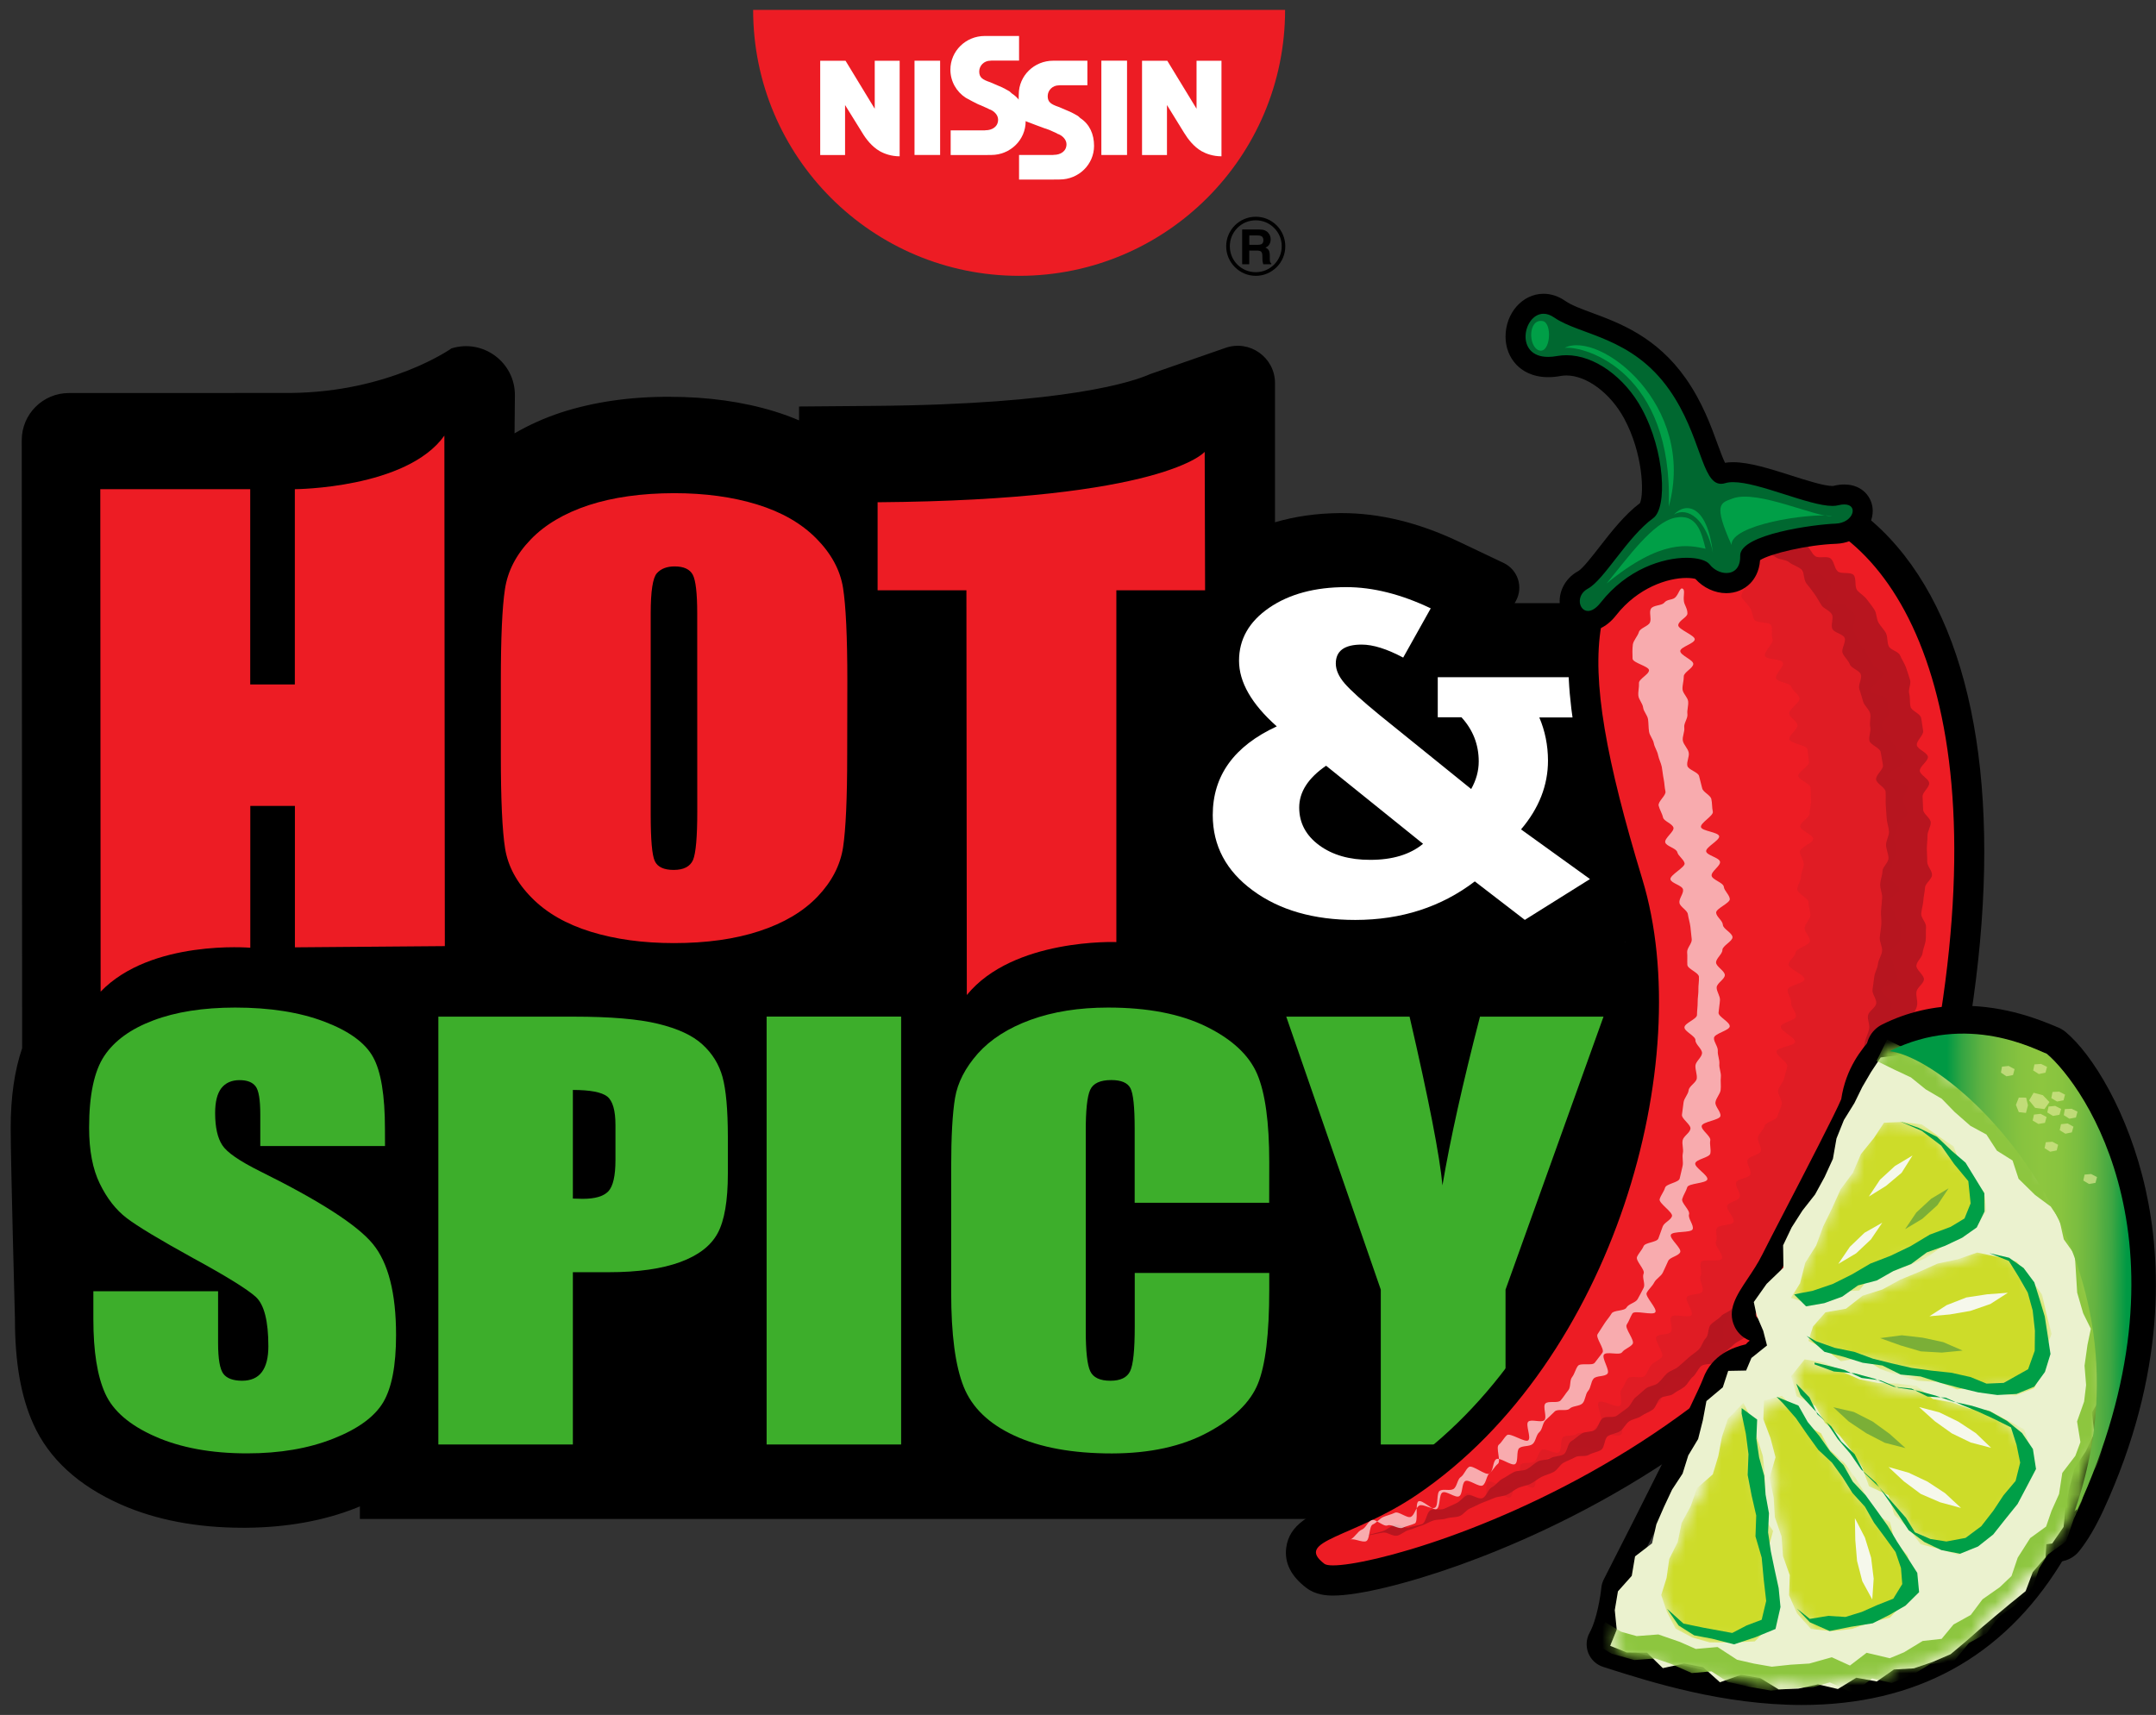 <svg width="181" height="144" viewBox="0 0 181 144" fill="none" xmlns="http://www.w3.org/2000/svg">
<rect x="0" y="0" width="181" height="144" fill="#333333" stroke="none"/>
<path d="M140.089 71.154L135.32 67.72C135.433 67.313 135.529 66.906 135.603 66.487H137.204C139.071 66.487 140.581 64.976 140.581 63.109V54.527C140.581 52.383 138.844 50.647 136.7 50.647H127.156L127.258 50.466C127.903 49.312 127.439 47.847 126.24 47.275L122.433 45.465C119.106 43.886 115.819 43.083 112.657 43.083C112.595 43.083 112.533 43.083 112.47 43.083C110.524 43.1 108.708 43.361 107.039 43.853V32.17C107.039 30.015 104.912 28.498 102.876 29.211L96.556 31.412C95.233 32.006 89.672 33.958 73.271 34.082L67.082 34.133V35.299C66.426 35.016 65.742 34.767 65.029 34.546C62.381 33.732 59.417 33.319 56.215 33.319C52.854 33.302 49.788 33.766 47.101 34.637C45.681 35.107 44.38 35.695 43.197 36.385L43.226 33.211C43.254 30.433 40.567 28.431 37.908 29.251C37.908 29.251 32.726 32.928 24.37 32.996L5.786 33.002C3.597 33.002 1.821 34.778 1.826 36.967L1.86 88.013C1.221 89.885 0.898 92.097 0.898 94.705C0.898 97.562 1.255 110.778 1.255 110.778C1.255 114.393 1.758 117.272 2.794 119.563C4.095 122.471 6.573 124.745 10.154 126.329C13.084 127.624 16.529 128.281 20.393 128.281C20.489 128.281 20.58 128.281 20.676 128.281C24.087 128.252 27.199 127.692 29.914 126.612C30.016 126.572 30.112 126.527 30.214 126.482V127.54H117.058H122.354H126.67C129.776 127.54 132.293 125.022 132.288 121.916V109.38L141.667 83.227C142.38 81.23 140.904 79.131 138.788 79.131H136.412L139.902 76.941C142.001 75.623 142.103 72.603 140.089 71.154Z" fill="black"/>
<path d="M134.692 56.874V60.24H129.227C129.708 61.366 129.952 62.576 129.957 63.86C129.957 65.942 129.199 67.871 127.694 69.642L133.482 73.812L128.011 77.24L123.813 74.009C120.985 76.165 117.641 77.24 113.783 77.245C110.293 77.245 107.424 76.425 105.179 74.773C102.933 73.127 101.818 71.017 101.812 68.443C101.812 65.128 103.606 62.644 107.187 60.992C105.071 59.114 104.019 57.276 104.019 55.477C104.019 53.672 104.862 52.195 106.548 51.035C108.233 49.881 110.389 49.299 113.014 49.299C115.243 49.299 117.607 49.887 120.114 51.081L117.8 55.216C116.442 54.492 115.277 54.124 114.315 54.124C112.861 54.124 112.143 54.656 112.143 55.714C112.143 56.252 112.392 56.812 112.889 57.389C113.393 57.971 114.366 58.848 115.814 60.036L123.508 66.253C123.927 65.507 124.142 64.737 124.142 63.934C124.142 62.526 123.661 61.286 122.693 60.228H120.702V56.863H134.692V56.874ZM119.469 70.853L111.328 64.296C109.823 65.331 109.071 66.497 109.071 67.804C109.071 69.094 109.631 70.145 110.745 70.971C111.86 71.792 113.291 72.205 115.039 72.199C116.906 72.199 118.377 71.752 119.469 70.853Z" fill="white"/>
<path d="M32.322 96.227H21.851V93.574C21.851 92.335 21.721 91.543 21.449 91.204C21.183 90.864 20.736 90.695 20.114 90.695C19.441 90.695 18.926 90.927 18.575 91.379C18.23 91.837 18.061 92.527 18.061 93.461C18.061 94.649 18.264 95.554 18.66 96.154C19.045 96.759 20.103 97.489 21.845 98.355C26.846 100.832 30.003 102.869 31.298 104.447C32.599 106.026 33.25 108.583 33.25 112.102C33.25 114.659 32.888 116.542 32.164 117.759C31.44 118.964 30.048 119.988 27.972 120.802C25.901 121.623 23.491 122.035 20.742 122.035C17.727 122.035 15.153 121.56 13.02 120.616C10.881 119.671 9.484 118.466 8.828 117.001C8.166 115.536 7.838 113.465 7.838 110.766V108.419H18.309V112.774C18.309 114.121 18.462 114.975 18.756 115.36C19.045 115.739 19.571 115.932 20.312 115.937C21.059 115.937 21.619 115.694 21.981 115.208C22.349 114.721 22.53 113.997 22.53 113.041C22.53 110.925 22.179 109.544 21.477 108.899C20.759 108.249 19.005 107.163 16.205 105.636C13.405 104.091 11.549 102.976 10.638 102.28C9.727 101.585 8.981 100.623 8.381 99.395C7.781 98.168 7.481 96.606 7.481 94.694C7.481 91.945 7.906 89.937 8.754 88.664C9.603 87.391 10.972 86.395 12.867 85.682C14.762 84.964 17.048 84.607 19.729 84.602C22.66 84.602 25.155 84.998 27.214 85.778C29.279 86.559 30.648 87.549 31.31 88.743C31.983 89.936 32.317 91.962 32.317 94.813L32.322 96.227Z" fill="#3DAE2B"/>
<path d="M36.801 85.365H48.161C51.233 85.365 53.592 85.563 55.244 85.965C56.896 86.366 58.14 86.938 58.966 87.696C59.798 88.454 60.364 89.365 60.658 90.434C60.952 91.509 61.099 93.166 61.105 95.412V98.541C61.105 100.832 60.816 102.506 60.245 103.558C59.673 104.611 58.627 105.414 57.099 105.974C55.572 106.534 53.575 106.823 51.114 106.823H48.093V121.289H36.801V85.365ZM48.093 91.52V100.64C48.416 100.651 48.687 100.662 48.919 100.662C49.954 100.662 50.667 100.453 51.069 100.034C51.465 99.616 51.669 98.739 51.669 97.409V94.462C51.669 93.24 51.437 92.437 50.978 92.069C50.509 91.707 49.553 91.52 48.093 91.52Z" fill="#3DAE2B"/>
<path d="M75.651 85.365V121.289H64.359V85.359H75.651V85.365Z" fill="#3DAE2B"/>
<path d="M106.55 100.991H95.258V94.756C95.258 92.946 95.139 91.815 94.896 91.362C94.659 90.915 94.121 90.689 93.295 90.689C92.367 90.689 91.773 90.96 91.524 91.509C91.27 92.052 91.145 93.24 91.151 95.056V111.723C91.151 113.471 91.275 114.602 91.53 115.14C91.779 115.671 92.345 115.937 93.222 115.937C94.064 115.937 94.619 115.671 94.874 115.14C95.134 114.608 95.264 113.358 95.264 111.389V106.886H106.556V108.283C106.556 112 106.239 114.636 105.6 116.198C104.966 117.753 103.557 119.117 101.385 120.282C99.213 121.447 96.537 122.036 93.352 122.041C90.042 122.041 87.315 121.543 85.166 120.548C83.016 119.558 81.596 118.183 80.9 116.435C80.199 114.681 79.853 112.045 79.853 108.526V98.021C79.853 95.436 79.961 93.495 80.176 92.2C80.391 90.91 81.03 89.665 82.094 88.46C83.163 87.266 84.634 86.322 86.523 85.631C88.413 84.947 90.574 84.602 93.029 84.602C96.356 84.602 99.099 85.133 101.266 86.197C103.427 87.261 104.853 88.585 105.537 90.174C106.216 91.758 106.556 94.23 106.556 97.579L106.55 100.991Z" fill="#3DAE2B"/>
<path d="M134.618 85.365L126.392 108.288V121.289H115.92V108.288L107.983 85.365H118.336C119.96 92.38 120.876 97.104 121.097 99.531C121.742 95.701 122.794 90.983 124.248 85.365H134.618Z" fill="#3DAE2B"/>
<path d="M71.124 63.4C71.124 67.043 71.006 69.623 70.779 71.139C70.547 72.655 69.829 74.035 68.63 75.291C67.425 76.547 65.801 77.509 63.748 78.182C61.7 78.855 59.312 79.189 56.58 79.189C53.989 79.189 51.669 78.872 49.61 78.239C47.551 77.605 45.888 76.654 44.643 75.387C43.387 74.12 42.64 72.734 42.403 71.24C42.165 69.747 42.046 67.134 42.046 63.4V57.2C42.046 53.556 42.16 50.977 42.392 49.466C42.623 47.944 43.336 46.564 44.541 45.313C45.741 44.057 47.376 43.096 49.423 42.417C51.477 41.75 53.859 41.416 56.591 41.41C59.182 41.41 61.502 41.727 63.561 42.36C65.62 42.994 67.278 43.944 68.534 45.217C69.789 46.484 70.536 47.871 70.774 49.358C71.011 50.852 71.136 53.466 71.136 57.2L71.124 63.4ZM58.532 51.497C58.532 49.817 58.407 48.736 58.164 48.267C57.915 47.797 57.406 47.56 56.636 47.56C55.986 47.56 55.488 47.752 55.148 48.131C54.803 48.51 54.628 49.642 54.628 51.497V68.412C54.628 70.516 54.741 71.812 54.973 72.304C55.2 72.796 55.731 73.045 56.557 73.045C57.406 73.045 57.943 72.757 58.187 72.197C58.418 71.625 58.537 70.279 58.537 68.152L58.532 51.497Z" fill="#ED1C24"/>
<path d="M101.136 37.941L101.17 49.567H93.72V79.103C93.72 79.103 85.064 78.758 81.166 83.55L81.132 49.567H73.676V42.173C97.765 41.986 101.136 37.941 101.136 37.941Z" fill="#ED1C24"/>
<path d="M21.013 79.579V67.67H24.758V79.545L37.345 79.443L37.306 36.578C34.143 41.03 24.752 41.076 24.752 41.076V57.47H21.007V41.076H8.42L8.448 83.267C12.685 78.86 21.013 79.579 21.013 79.579Z" fill="#ED1C24"/>
<path d="M111.912 132.701C111.239 132.701 110.786 132.582 110.436 132.316C110.102 132.061 109.089 131.292 109.231 130.127C109.389 128.82 110.713 128.243 112.716 127.366C114.294 126.676 116.257 125.822 118.316 124.419C134.264 113.562 141.166 88.953 136.685 74.199C131.113 55.847 130.643 46.852 142.631 42.089C144.153 41.483 145.737 41.178 147.344 41.178C151.377 41.178 155.269 43.13 158.307 46.677C162.069 51.067 167.828 61.934 164.185 85.361C161.294 103.934 148.565 115.633 138.394 122.184C126.977 129.527 115.335 132.701 111.912 132.701Z" fill="#ED1C24"/>
<path d="M147.334 42.453C157.121 42.453 167.587 55.215 162.92 85.176C157.596 119.363 117.973 131.441 111.909 131.441C111.547 131.441 111.309 131.395 111.196 131.316C108.571 129.319 113.549 129.195 119.014 125.472C135.477 114.265 142.509 89.063 137.881 73.839C131.811 53.863 133.004 47.278 143.08 43.273C144.46 42.73 145.886 42.453 147.334 42.453ZM147.334 39.924C145.569 39.924 143.827 40.257 142.158 40.925C129.327 46.022 129.78 55.838 135.471 74.574C139.827 88.91 133.106 112.829 117.6 123.385C115.637 124.72 113.736 125.552 112.208 126.219C110.07 127.153 108.22 127.962 107.977 129.987C107.824 131.237 108.395 132.363 109.674 133.331C110.432 133.908 111.315 133.975 111.914 133.975C114.047 133.975 118.126 132.991 122.544 131.407C126.521 129.981 132.614 127.413 139.063 123.26C149.45 116.573 162.456 104.609 165.42 85.572C168.181 67.837 165.992 53.739 159.254 45.875C155.978 42.034 151.741 39.924 147.334 39.924Z" fill="black"/>
<g opacity="0.55">
<path d="M158.591 85.374C158.642 85.018 158.772 84.661 158.823 84.311C158.874 83.954 157.884 83.456 157.929 83.111C157.974 82.755 159.276 82.562 159.321 82.217C159.366 81.861 158.931 81.442 158.976 81.091C159.021 80.735 158.591 80.322 158.631 79.977C158.67 79.621 159.491 79.349 159.525 78.999C159.564 78.642 159.592 78.28 159.626 77.929C159.66 77.573 159.044 77.154 159.072 76.804C159.1 76.442 158.506 76.045 158.535 75.694C158.563 75.332 159.445 75.044 159.468 74.693C159.491 74.331 158.535 73.924 158.552 73.573C158.569 73.211 158.829 72.877 158.846 72.526C158.863 72.164 159.242 71.825 159.253 71.48C159.264 71.118 158.976 70.761 158.981 70.41C158.987 70.049 159.304 69.698 159.304 69.347C159.304 68.985 160.136 68.612 160.13 68.261C160.124 67.899 159.79 67.543 159.779 67.192C159.762 66.83 160.181 66.439 160.158 66.089C160.136 65.727 158.495 65.489 158.467 65.144C158.438 64.782 159.887 64.284 159.853 63.939C159.813 63.577 159.259 63.277 159.208 62.932C159.157 62.575 158.721 62.281 158.665 61.936C158.602 61.58 158.042 61.337 157.969 60.997C157.895 60.641 158.648 60.12 158.569 59.781C158.484 59.43 158.523 59.04 158.427 58.706C158.331 58.355 157.115 58.366 157.007 58.033C156.894 57.688 158.218 56.856 158.099 56.534C157.975 56.194 157.335 56.047 157.199 55.73C157.058 55.397 156.82 55.114 156.668 54.797C156.509 54.469 156.221 54.225 156.057 53.92C155.887 53.603 155.774 53.264 155.598 52.964C155.417 52.658 155.921 51.906 155.729 51.612C155.536 51.312 155.118 51.136 154.92 50.848C154.716 50.559 153.692 50.865 153.483 50.582C153.262 50.288 153.879 49.372 153.664 49.089C153.443 48.795 153.16 48.54 152.945 48.263C152.719 47.974 151.604 48.421 151.378 48.15C151.135 47.867 151.056 47.505 150.812 47.256C150.552 46.99 150.298 46.814 150.026 46.599C149.738 46.367 149.777 45.745 149.472 45.57C149.155 45.394 148.561 46.124 148.216 46.023C147.876 45.921 147.758 45.53 147.384 45.513C147.062 45.496 146.728 44.574 146.405 44.602C146.083 44.63 145.104 45.592 144.788 45.66C145.268 45.813 146.304 45.524 146.36 45.852C146.411 46.158 146.79 46.696 146.694 47.109C146.615 47.443 145.5 47.612 145.449 47.991C145.404 48.347 146.53 48.613 146.609 48.987C146.683 49.32 145.998 49.898 146.247 50.226C146.445 50.492 146.711 50.73 146.92 51.041C147.107 51.324 147.107 51.725 147.288 52.047C147.458 52.341 148.527 52.183 148.697 52.511C148.849 52.817 148.657 53.332 148.81 53.665C148.951 53.977 148.035 54.746 148.171 55.085C148.301 55.402 149.551 55.3 149.675 55.645C149.794 55.968 148.991 56.613 149.104 56.958C149.211 57.286 150.298 57.331 150.394 57.682C150.49 58.016 150.988 58.27 151.073 58.627C151.158 58.96 150.128 59.577 150.207 59.934C150.281 60.273 150.829 60.522 150.897 60.878C150.965 61.218 150.162 61.716 150.224 62.078C150.281 62.423 151.689 62.564 151.74 62.921C151.791 63.266 151.831 63.633 151.87 63.99C151.91 64.335 150.937 64.799 150.971 65.161C151.005 65.506 151.972 65.783 152 66.139C152.029 66.484 152.017 66.853 152.04 67.215C152.063 67.565 151.904 67.933 151.921 68.295C151.933 68.646 151.124 69.025 151.129 69.387C151.135 69.738 152.215 70.077 152.221 70.439C152.221 70.79 151.107 71.146 151.107 71.503C151.101 71.853 151.435 72.21 151.429 72.566C151.423 72.917 151.203 73.262 151.191 73.624C151.18 73.975 150.903 74.308 150.886 74.671C150.869 75.021 151.859 75.435 151.836 75.791C151.814 76.142 152 76.521 151.978 76.877C151.95 77.228 151.537 77.556 151.503 77.912C151.469 78.263 151.978 78.676 151.938 79.032C151.904 79.383 150.784 79.621 150.745 79.977C150.705 80.328 150.19 80.617 150.151 80.979C150.105 81.329 151.548 81.872 151.497 82.229C151.452 82.574 150.128 82.744 150.077 83.1C150.026 83.445 150.428 83.858 150.371 84.209C150.32 84.554 150.829 84.995 150.773 85.346C150.716 85.691 149.562 85.849 149.5 86.2C149.438 86.545 150.767 87.145 150.699 87.496C150.637 87.841 149.206 87.925 149.132 88.271C149.064 88.616 150.117 89.193 150.043 89.538C149.97 89.883 149.851 90.222 149.772 90.567C149.692 90.907 149.359 91.201 149.279 91.546C149.2 91.886 149.67 92.378 149.579 92.723C149.494 93.062 149.313 93.391 149.223 93.736C149.132 94.075 148.238 94.199 148.142 94.539C148.046 94.878 147.69 95.139 147.588 95.478C147.486 95.812 147.933 96.321 147.825 96.66C147.718 96.994 146.818 97.067 146.705 97.401C146.592 97.735 147.067 98.267 146.949 98.601C146.83 98.929 145.885 98.957 145.761 99.285C145.636 99.613 146.179 100.19 146.049 100.524C145.919 100.852 145.144 100.909 145.008 101.237C144.872 101.559 145.676 102.283 145.529 102.606C145.387 102.928 144.278 102.809 144.131 103.132C143.984 103.449 144.216 103.935 144.058 104.258C143.905 104.575 144.714 105.372 144.556 105.689C144.397 106 142.972 105.661 142.807 105.972C142.643 106.283 142.938 106.838 142.768 107.143C142.598 107.449 143.09 108.144 142.909 108.45C142.728 108.755 141.806 108.614 141.619 108.914C141.433 109.214 142.202 110.119 142.01 110.419C141.817 110.713 140.511 110.272 140.313 110.566C140.115 110.854 140.488 111.539 140.284 111.833C140.081 112.122 139.266 111.957 139.057 112.246C138.847 112.529 139.747 113.66 139.526 113.943C139.311 114.22 138.859 114.333 138.638 114.605C138.417 114.876 138.31 115.267 138.078 115.533C137.852 115.799 136.918 115.465 136.681 115.725C136.443 115.986 136.37 116.393 136.132 116.653C135.889 116.907 136.256 117.767 136.007 118.022C135.759 118.271 134.48 117.485 134.225 117.733C133.971 117.977 134.627 119.182 134.367 119.425C134.107 119.663 133.903 119.991 133.637 120.228C133.371 120.46 132.647 120.177 132.376 120.404C132.11 120.63 131.504 120.449 131.227 120.675C130.956 120.896 131.159 121.727 130.876 121.942C130.599 122.157 129.7 121.541 129.411 121.756C129.128 121.965 129.1 122.514 128.806 122.717C128.517 122.921 127.986 122.746 127.691 122.944C127.397 123.136 127.963 124.652 127.663 124.845C127.369 125.031 126.667 124.601 126.362 124.782C126.062 124.963 125.23 124.239 124.925 124.421C124.619 124.596 124.931 125.852 124.619 126.022C124.314 126.191 123.409 125.246 123.092 125.416C122.781 125.58 122.391 126.61 122.074 126.768C122.396 126.643 123.228 126.474 123.562 126.344C123.884 126.214 124.212 126.089 124.546 125.954C124.868 125.818 125.027 125.292 125.355 125.15C125.677 125.015 126.447 125.88 126.769 125.733C127.086 125.591 126.984 124.522 127.307 124.369C127.623 124.222 128.415 125.054 128.738 124.901C129.049 124.748 128.823 123.487 129.14 123.328C129.451 123.17 129.558 122.638 129.875 122.474C130.186 122.31 130.854 122.819 131.165 122.649C131.47 122.48 131.442 121.728 131.748 121.547C132.053 121.371 132.653 121.711 132.958 121.529C133.258 121.348 134.033 121.926 134.333 121.733C134.627 121.547 134.542 120.737 134.836 120.545C135.131 120.353 135.776 120.675 136.07 120.477C136.358 120.279 136.024 119.17 136.313 118.967C136.601 118.763 137.32 119.165 137.608 118.95C137.891 118.741 138.225 118.588 138.508 118.373C138.785 118.158 139.057 117.92 139.334 117.699C139.605 117.479 139.453 116.732 139.724 116.506C139.996 116.28 140.149 115.935 140.42 115.703C140.686 115.471 141.489 115.855 141.755 115.618C142.015 115.38 141.529 114.345 141.789 114.102C142.044 113.864 143.294 114.656 143.549 114.407C143.797 114.164 143.271 113.134 143.52 112.88C143.764 112.631 144.369 112.727 144.612 112.466C144.85 112.212 144.516 111.432 144.754 111.171C144.991 110.911 145.065 110.532 145.297 110.26C145.529 109.994 145.851 109.83 146.077 109.559C146.304 109.287 147.362 109.7 147.582 109.423C147.803 109.146 147.825 108.716 148.04 108.433C148.255 108.156 149.042 108.291 149.251 108.003C149.455 107.72 149.596 107.37 149.8 107.075C149.998 106.787 150.009 106.351 150.207 106.057C150.399 105.763 149.613 104.835 149.805 104.535C149.992 104.241 150.235 103.992 150.422 103.687C150.603 103.387 151.61 103.573 151.785 103.268C151.961 102.962 151.678 102.397 151.848 102.086C152.017 101.78 152.436 101.605 152.6 101.288C152.764 100.977 152.261 100.326 152.419 100.009C152.578 99.698 152.764 99.41 152.917 99.087C153.07 98.77 154.501 99.048 154.648 98.725C154.795 98.409 153.437 97.418 153.579 97.096C153.72 96.773 154.569 96.756 154.705 96.428C154.835 96.106 154.207 95.484 154.337 95.155C154.461 94.827 156.187 95.105 156.311 94.771C156.43 94.443 155.859 93.854 155.972 93.515C156.085 93.181 156.696 93.006 156.803 92.672C156.911 92.338 157.018 91.993 157.126 91.654C157.228 91.32 156.996 90.873 157.092 90.534C157.188 90.194 157.607 89.939 157.703 89.594C157.793 89.255 158.127 88.966 158.218 88.621C158.303 88.282 156.928 87.581 157.007 87.23C157.086 86.89 158.563 86.862 158.642 86.511C158.687 86.143 158.518 85.719 158.591 85.374Z" fill="#D61B24"/>
</g>
<g opacity="0.9">
<path d="M155.917 49.565C155.668 49.259 155.872 48.552 155.611 48.28C155.34 47.992 154.565 48.229 154.282 47.975C153.988 47.714 153.982 47.115 153.677 46.889C153.36 46.657 152.743 46.906 152.415 46.713C152.081 46.515 151.957 45.95 151.612 45.797C151.255 45.633 150.825 45.701 150.458 45.582C150.09 45.463 149.779 45.129 149.4 45.062C149.021 44.994 148.625 44.892 148.24 44.875C147.895 44.858 147.521 44.779 147.176 44.807C146.831 44.835 146.786 45.073 146.447 45.141C146.814 45.248 147.012 45.112 147.363 45.254C147.714 45.395 147.816 46.08 148.149 46.261C148.478 46.436 148.794 46.589 149.111 46.809C149.417 47.019 149.926 46.968 150.22 47.223C150.497 47.46 150.967 47.55 151.238 47.833C151.493 48.099 151.408 48.693 151.657 48.999C151.878 49.265 152.104 49.553 152.33 49.876C152.534 50.158 152.703 50.487 152.913 50.815C153.105 51.115 153.597 51.251 153.79 51.584C153.965 51.89 153.66 52.484 153.841 52.823C154.005 53.14 154.695 53.213 154.859 53.558C155.012 53.886 154.542 54.498 154.695 54.848C154.836 55.182 155.164 55.437 155.3 55.788C155.43 56.127 156.098 56.28 156.222 56.636C156.341 56.976 155.979 57.491 156.092 57.853C156.2 58.198 156.313 58.548 156.415 58.91C156.511 59.261 156.912 59.538 157.003 59.906C157.088 60.257 156.924 60.681 157.009 61.049C157.088 61.405 156.867 61.824 156.941 62.192C157.009 62.548 157.823 62.78 157.886 63.148C157.948 63.504 158.021 63.877 158.078 64.251C158.129 64.613 157.456 65.077 157.501 65.45C157.546 65.812 158.265 66.107 158.298 66.48C158.332 66.842 158.287 67.226 158.315 67.6C158.344 67.962 158.366 68.341 158.389 68.714C158.412 69.076 158.564 69.45 158.581 69.823C158.598 70.191 158.332 70.576 158.338 70.949C158.344 71.317 158.542 71.69 158.542 72.063C158.542 72.431 158.033 72.799 158.033 73.172C158.027 73.54 157.852 73.902 157.846 74.275C157.835 74.643 158.027 75.017 158.01 75.39C157.993 75.758 157.936 76.12 157.914 76.499C157.891 76.867 157.97 77.24 157.942 77.613C157.914 77.981 157.84 78.343 157.812 78.716C157.778 79.084 158.038 79.48 158.004 79.853C157.97 80.221 157.699 80.566 157.659 80.94C157.62 81.307 157.393 81.647 157.348 82.009C157.297 82.376 157.258 82.738 157.201 83.095C157.144 83.457 157.569 83.898 157.512 84.26C157.45 84.623 156.89 84.9 156.822 85.256C156.754 85.618 156.992 86.037 156.918 86.393C156.845 86.755 156.652 87.089 156.573 87.445C156.494 87.802 156.443 88.17 156.352 88.526C156.262 88.882 156.194 89.244 156.098 89.595C156.002 89.951 155.843 90.285 155.741 90.636C155.64 90.987 155.181 91.23 155.074 91.581C154.961 91.931 155.572 92.514 155.453 92.86C155.334 93.21 154.995 93.482 154.87 93.827C154.746 94.172 154.384 94.432 154.254 94.772C154.123 95.117 153.863 95.405 153.727 95.745C153.586 96.084 153.773 96.559 153.626 96.893C153.479 97.233 153.167 97.493 153.015 97.826C152.862 98.16 152.93 98.601 152.771 98.93C152.613 99.258 152.522 99.631 152.358 99.959C152.189 100.287 151.861 100.531 151.685 100.853C151.51 101.176 151.521 101.611 151.34 101.928C151.159 102.25 150.65 102.381 150.458 102.692C150.271 103.009 150.141 103.359 149.948 103.67C149.75 103.981 149.711 104.394 149.513 104.7C149.309 105.005 148.636 104.994 148.432 105.294C148.223 105.599 148.602 106.312 148.387 106.607C148.172 106.906 147.81 107.104 147.589 107.393C147.369 107.687 147.216 108.038 146.99 108.326C146.763 108.615 146.175 108.615 145.943 108.898C145.711 109.18 145.649 109.605 145.411 109.888C145.174 110.165 144.715 110.25 144.472 110.527C144.229 110.798 143.867 110.957 143.618 111.228C143.369 111.5 143.465 112.088 143.211 112.354C142.956 112.62 142.871 113.055 142.611 113.316C142.351 113.576 142.011 113.757 141.745 114.012C141.48 114.266 141.185 114.493 140.919 114.742C140.648 114.99 140.229 115.075 139.952 115.318C139.675 115.562 139.477 115.896 139.2 116.128C138.922 116.365 138.447 116.365 138.159 116.597C137.876 116.829 137.616 117.089 137.327 117.315C137.039 117.542 136.925 117.994 136.631 118.215C136.337 118.436 136.037 118.651 135.743 118.866C135.449 119.081 134.849 118.877 134.549 119.086C134.25 119.295 134.199 119.861 133.893 120.071C133.588 120.274 133.084 120.172 132.779 120.376C132.473 120.574 132.207 120.835 131.896 121.027C131.585 121.225 131.585 121.921 131.274 122.113C130.957 122.305 130.499 122.248 130.182 122.435C129.865 122.622 129.401 122.549 129.085 122.724C128.762 122.905 128.508 123.188 128.185 123.363C127.863 123.539 127.399 123.442 127.076 123.612C126.748 123.782 126.46 124.003 126.131 124.167C125.803 124.331 125.588 124.715 125.255 124.874C124.926 125.032 124.802 125.638 124.468 125.79C124.134 125.943 123.49 125.411 123.156 125.558C122.822 125.705 122.584 126.079 122.251 126.226C121.911 126.373 121.589 126.543 121.249 126.684C120.91 126.826 120.452 126.661 120.112 126.797C119.773 126.933 119.727 127.844 119.388 127.974C119.043 128.104 118.658 128.132 118.313 128.256C117.968 128.381 117.414 127.923 117.069 128.042C116.723 128.16 116.435 128.449 116.09 128.562C115.739 128.675 115.021 128.834 114.67 128.941C115.004 128.924 115.745 128.737 116.135 128.681C116.475 128.636 116.91 129.021 117.289 128.947C117.629 128.879 117.934 128.545 118.308 128.46C118.647 128.381 118.975 128.2 119.343 128.098C119.682 128.002 119.988 127.776 120.35 127.668C120.689 127.566 121.085 127.617 121.436 127.499C121.775 127.385 122.177 127.431 122.522 127.306C122.856 127.187 123.094 126.78 123.439 126.644C123.772 126.514 124.084 126.327 124.429 126.186C124.762 126.05 125.102 125.931 125.441 125.784C125.769 125.643 126.177 125.66 126.511 125.507C126.839 125.36 127.116 125.1 127.45 124.942C127.778 124.789 128.162 124.755 128.491 124.591C128.813 124.432 129.09 124.178 129.418 124.008C129.741 123.844 130.109 123.771 130.437 123.595C130.753 123.426 130.94 123.007 131.257 122.826C131.574 122.65 131.924 122.537 132.241 122.356C132.552 122.175 133.073 122.345 133.39 122.158C133.701 121.972 134.108 121.938 134.419 121.74C134.725 121.547 134.68 120.784 134.985 120.586C135.291 120.388 135.709 120.37 136.015 120.167C136.314 119.969 136.473 119.55 136.773 119.346C137.073 119.143 137.491 119.114 137.791 118.899C138.085 118.69 138.453 118.577 138.753 118.362C139.047 118.147 139.103 117.627 139.398 117.406C139.686 117.185 140.195 117.259 140.484 117.033C140.772 116.806 141.129 116.671 141.412 116.444C141.695 116.212 141.847 115.828 142.13 115.596C142.407 115.364 142.532 114.951 142.809 114.713C143.086 114.476 143.692 114.617 143.963 114.368C144.235 114.125 144.478 113.847 144.744 113.599C145.01 113.35 145.309 113.135 145.575 112.88C145.836 112.626 146.249 112.518 146.509 112.258C146.763 111.998 147.012 111.726 147.267 111.46C147.521 111.2 147.312 110.499 147.561 110.233C147.81 109.967 148.319 109.944 148.562 109.667C148.806 109.396 148.749 108.864 148.987 108.587C149.224 108.309 149.914 108.417 150.146 108.134C150.378 107.851 150.079 107.144 150.305 106.855C150.531 106.572 151.125 106.572 151.346 106.284C151.566 105.995 151.894 105.78 152.109 105.486C152.324 105.192 152.053 104.553 152.262 104.253C152.472 103.953 153.343 104.112 153.546 103.806C153.75 103.501 153.484 102.89 153.682 102.584C153.88 102.279 154.214 102.058 154.406 101.747C154.593 101.436 154.927 101.204 155.108 100.887C155.289 100.57 155.56 100.299 155.736 99.976C155.911 99.66 155.515 99.031 155.685 98.709C155.855 98.387 156.036 98.081 156.2 97.753C156.358 97.425 157.037 97.346 157.19 97.017C157.342 96.689 157.642 96.412 157.789 96.078C157.936 95.745 157.84 95.298 157.976 94.964C158.112 94.63 157.965 94.178 158.095 93.832C158.225 93.493 158.796 93.312 158.921 92.967C159.045 92.622 158.966 92.209 159.085 91.858C159.198 91.513 159.554 91.236 159.662 90.885C159.769 90.534 159.356 90.037 159.453 89.68C159.549 89.329 159.554 88.956 159.645 88.605C159.735 88.254 159.854 87.91 159.933 87.553C160.013 87.197 160.595 86.948 160.669 86.591C160.742 86.235 160.488 85.81 160.55 85.448C160.612 85.092 160.89 84.764 160.946 84.402C161.003 84.034 160.839 83.644 160.89 83.281C160.94 82.914 161.467 82.62 161.517 82.258C161.568 81.89 160.839 81.426 160.884 81.069C160.929 80.702 161.365 80.385 161.404 80.029C161.444 79.661 161.625 79.31 161.665 78.948C161.704 78.58 161.665 78.207 161.693 77.845C161.727 77.478 161.263 77.076 161.291 76.714C161.319 76.346 161.444 75.99 161.467 75.628C161.489 75.26 161.591 74.898 161.608 74.541C161.625 74.174 162.185 73.829 162.196 73.466C162.208 73.099 161.783 72.72 161.795 72.358C161.8 71.984 161.761 71.622 161.761 71.26C161.761 70.886 161.823 70.525 161.817 70.163C161.812 69.789 162.1 69.416 162.089 69.059C162.078 68.686 161.467 68.347 161.45 67.99C161.433 67.617 161.427 67.26 161.404 66.898C161.376 66.525 161.987 66.112 161.959 65.756C161.925 65.382 161.212 65.088 161.172 64.731C161.133 64.364 161.896 63.9 161.851 63.544C161.8 63.176 160.98 62.927 160.923 62.571C160.867 62.203 161.517 61.717 161.45 61.366C161.382 60.998 161.353 60.619 161.28 60.274C161.201 59.906 160.482 59.697 160.397 59.352C160.307 58.989 160.375 58.599 160.284 58.254C160.182 57.892 160.46 57.428 160.352 57.089C160.239 56.732 160.126 56.37 160.007 56.036C159.883 55.68 159.651 55.369 159.52 55.041C159.379 54.69 158.706 54.583 158.564 54.26C158.412 53.915 158.485 53.485 158.332 53.174C158.163 52.834 157.874 52.586 157.704 52.28C157.518 51.946 157.557 51.505 157.371 51.211C157.167 50.883 156.924 50.605 156.726 50.328C156.483 50.006 156.132 49.825 155.917 49.565Z" fill="#B3141E"/>
</g>
<g opacity="0.63">
<path d="M141.424 72.481C141.339 72.136 140.898 71.887 140.813 71.559C140.728 71.214 139.88 71.061 139.801 70.733C139.716 70.388 140.564 69.828 140.491 69.5C140.406 69.155 139.687 68.962 139.614 68.64C139.535 68.289 139.325 67.978 139.246 67.65C139.167 67.299 139.891 66.784 139.818 66.456C139.738 66.106 139.738 65.755 139.67 65.427C139.597 65.076 139.574 64.73 139.512 64.402C139.439 64.046 139.263 63.735 139.201 63.412C139.133 63.056 138.907 62.751 138.845 62.428C138.782 62.072 138.494 61.772 138.443 61.444C138.386 61.082 138.403 60.736 138.358 60.408C138.307 60.052 137.985 59.746 137.945 59.418C137.905 59.062 137.572 58.745 137.543 58.411C137.509 58.06 137.617 57.699 137.594 57.359C137.572 57.014 138.454 56.618 138.437 56.273C138.42 55.94 137.074 55.662 137.057 55.306C137.04 54.961 137.034 54.474 137.079 54.123C137.125 53.778 137.492 53.411 137.589 53.071C137.685 52.732 138.381 52.585 138.516 52.268C138.658 51.94 138.426 51.408 138.596 51.119C138.782 50.797 139.501 50.865 139.704 50.616C139.959 50.31 140.327 50.39 140.57 50.22C140.938 49.971 141.017 49.258 141.277 49.439C141.486 49.581 141.288 50.05 141.373 50.525C141.419 50.808 141.673 51.108 141.662 51.521C141.656 51.832 140.932 52.098 140.892 52.488C140.853 52.845 142.307 53.343 142.278 53.688C142.25 54.044 141.079 54.316 141.062 54.661C141.045 55.023 142.16 55.402 142.154 55.747C142.148 56.109 141.345 56.448 141.356 56.799C141.362 57.156 141.232 57.523 141.249 57.868C141.271 58.225 141.69 58.547 141.724 58.898C141.758 59.254 141.617 59.622 141.662 59.967C141.707 60.318 141.345 60.737 141.396 61.082C141.452 61.433 141.215 61.846 141.277 62.191C141.339 62.536 141.701 62.841 141.769 63.186C141.843 63.531 141.577 63.955 141.656 64.3C141.735 64.646 142.561 64.821 142.641 65.166C142.72 65.506 142.822 65.845 142.901 66.19C142.98 66.529 143.591 66.75 143.67 67.096C143.749 67.435 143.715 67.808 143.795 68.153C143.874 68.493 142.72 69.104 142.799 69.449C142.872 69.788 144.258 69.862 144.326 70.213C144.394 70.552 143.172 71.14 143.235 71.491C143.297 71.83 144.343 72.006 144.4 72.362C144.456 72.701 143.647 73.171 143.693 73.528C143.738 73.873 144.677 74.105 144.717 74.461C144.756 74.806 145.186 75.123 145.22 75.485C145.254 75.83 144.049 76.283 144.072 76.639C144.094 76.984 144.621 77.301 144.638 77.657C144.654 78.002 145.435 78.331 145.446 78.693C145.458 79.038 144.598 79.411 144.598 79.767C144.598 80.112 144.072 80.458 144.066 80.814C144.06 81.159 144.813 81.527 144.802 81.883C144.79 82.228 144.134 82.551 144.117 82.907C144.1 83.252 144.417 83.62 144.394 83.982C144.372 84.327 144.304 84.672 144.275 85.034C144.247 85.374 145.243 85.815 145.215 86.183C145.186 86.528 143.919 86.782 143.891 87.15C143.862 87.495 144.247 87.885 144.213 88.253C144.185 88.598 144.377 88.978 144.343 89.345C144.309 89.696 144.507 90.075 144.468 90.437C144.428 90.788 144.496 91.161 144.451 91.523C144.406 91.874 144.066 92.191 144.015 92.553C143.964 92.904 144.485 93.345 144.434 93.707C144.377 94.058 142.923 94.182 142.861 94.538C142.799 94.889 143.648 95.399 143.58 95.755C143.512 96.1 143.659 96.507 143.585 96.858C143.512 97.203 142.403 97.327 142.318 97.678C142.239 98.023 143.421 98.679 143.336 99.03C143.251 99.375 141.741 99.347 141.645 99.692C141.549 100.032 141.328 100.326 141.226 100.671C141.124 101.01 141.905 101.621 141.798 101.966C141.69 102.306 142.222 102.872 142.103 103.211C141.984 103.545 140.395 103.347 140.27 103.681C140.146 104.014 141.192 104.807 141.056 105.14C140.921 105.468 140.191 105.553 140.044 105.881C139.902 106.209 139.75 106.526 139.597 106.854C139.444 107.177 139.037 107.364 138.873 107.686C138.714 108.003 138.415 108.234 138.245 108.551C138.075 108.862 139.15 109.87 138.969 110.181C138.794 110.486 137.232 109.983 137.046 110.288C136.859 110.594 136.763 110.928 136.565 111.227C136.372 111.527 137.266 112.551 137.062 112.846C136.859 113.14 136.389 113.252 136.174 113.547C135.965 113.835 134.873 113.45 134.653 113.739C134.438 114.022 135.179 115.063 134.952 115.34C134.726 115.617 134.019 115.487 133.781 115.764C133.549 116.03 133.566 116.528 133.323 116.794C133.085 117.054 133.102 117.58 132.853 117.835C132.605 118.089 132.028 118.033 131.773 118.282C131.518 118.531 130.783 118.265 130.523 118.514C130.262 118.757 130.031 119.006 129.759 119.244C129.493 119.476 129.504 120.024 129.227 120.256C128.956 120.483 128.939 121.031 128.656 121.257C128.379 121.478 127.841 121.371 127.553 121.586C127.27 121.8 127.496 122.717 127.202 122.932C126.913 123.136 125.906 122.321 125.607 122.525C125.312 122.723 125.386 123.475 125.086 123.668C124.786 123.86 124.781 124.533 124.475 124.726C124.175 124.912 123.315 124.182 123.004 124.363C122.699 124.544 122.812 125.461 122.495 125.636C122.184 125.806 121.42 125.15 121.098 125.32C120.787 125.484 120.928 126.547 120.606 126.711C120.289 126.87 119.418 125.902 119.089 126.06C118.767 126.213 119.101 127.769 118.773 127.922C118.45 128.069 118.071 128.137 117.743 128.284C117.415 128.426 116.815 127.944 116.481 128.086C116.153 128.222 115.486 127.509 115.152 127.639C114.824 127.769 114.66 128.318 114.32 128.442C113.987 128.567 113.692 129.15 113.353 129.274C113.681 129.144 114.366 129.545 114.688 129.41C115.016 129.274 114.926 128.148 115.243 128.007C115.571 127.865 115.797 127.531 116.114 127.384C116.436 127.237 116.787 127.175 117.098 127.022C117.415 126.864 118.139 127.526 118.45 127.362C118.767 127.197 118.846 126.587 119.152 126.417C119.463 126.247 120.164 126.768 120.47 126.592C120.775 126.417 120.572 125.354 120.871 125.173C121.177 124.992 121.726 125.212 122.026 125.025C122.325 124.833 122.342 124.216 122.631 124.024C122.925 123.826 123.033 123.379 123.321 123.176C123.61 122.972 124.741 123.933 125.024 123.73C125.307 123.52 125.476 123.125 125.754 122.91C126.031 122.695 125.556 121.529 125.827 121.309C126.099 121.082 126.246 120.737 126.512 120.505C126.778 120.274 128.045 121.173 128.305 120.935C128.565 120.698 128.045 119.617 128.299 119.374C128.554 119.131 129.403 119.493 129.652 119.244C129.9 118.995 129.493 118.107 129.736 117.852C129.98 117.592 130.777 117.858 131.015 117.592C131.253 117.326 131.434 117.009 131.66 116.743C131.892 116.472 131.756 115.912 131.977 115.634C132.197 115.357 132.259 114.967 132.469 114.69C132.684 114.407 133.674 114.707 133.883 114.424C134.092 114.135 134.336 113.858 134.534 113.569C134.732 113.275 133.928 112.319 134.121 112.025C134.313 111.731 134.5 111.448 134.686 111.148C134.873 110.849 135.116 110.599 135.292 110.294C135.467 109.988 136.384 110.102 136.548 109.79C136.717 109.479 137.323 109.389 137.487 109.078C137.651 108.767 137.838 108.444 137.99 108.127C138.143 107.81 137.838 107.262 137.985 106.939C138.132 106.617 137.294 105.87 137.43 105.542C137.572 105.214 137.849 104.965 137.979 104.643C138.109 104.314 139.099 104.326 139.224 103.992C139.348 103.664 139.472 103.324 139.586 102.99C139.704 102.656 140.259 102.459 140.366 102.125C140.474 101.791 139.229 101.027 139.331 100.688C139.433 100.349 139.687 100.065 139.784 99.732C139.88 99.392 140.921 99.302 141.011 98.963C141.096 98.618 141.175 98.266 141.254 97.921C141.334 97.576 141.204 97.18 141.277 96.835C141.351 96.49 141.192 96.094 141.26 95.749C141.328 95.404 141.86 95.132 141.916 94.787C141.979 94.436 141.153 93.944 141.204 93.599C141.254 93.249 141.294 92.904 141.339 92.558C141.385 92.208 141.724 91.897 141.764 91.546C141.803 91.195 142.414 90.895 142.448 90.55C142.482 90.2 142.312 89.82 142.335 89.47C142.363 89.119 142.867 88.785 142.889 88.434C142.912 88.078 142.324 87.694 142.335 87.343C142.346 86.986 141.402 86.613 141.413 86.262C141.419 85.906 142.465 85.572 142.465 85.221C142.465 84.865 142.527 84.508 142.522 84.158C142.516 83.801 142.595 83.439 142.584 83.088C142.573 82.732 142.652 82.37 142.629 82.019C142.612 81.663 141.679 81.363 141.656 81.017C141.634 80.661 141.673 80.311 141.639 79.966C141.605 79.609 142.063 79.213 142.024 78.868C141.984 78.511 141.95 78.161 141.911 77.81C141.865 77.454 141.752 77.114 141.701 76.769C141.65 76.413 141.051 76.158 140.994 75.813C140.932 75.457 141.356 75.027 141.294 74.687C141.226 74.337 140.31 74.173 140.236 73.839C140.157 73.482 141.509 72.815 141.424 72.481Z" fill="white"/>
</g>
<path d="M133.312 52.15C132.611 52.15 132.017 51.663 131.836 50.939C131.649 50.203 131.909 49.225 132.905 48.693C133.397 48.427 134.183 47.42 134.947 46.441C135.937 45.168 137.057 43.731 138.296 42.832C138.918 42.368 138.992 38.227 137.091 34.731C135.796 32.344 133.499 30.68 131.507 30.68C131.293 30.68 131.083 30.697 130.885 30.737C130.568 30.793 130.269 30.822 129.986 30.822C128.509 30.822 127.842 30.047 127.576 29.583C127.095 28.751 127.123 27.626 127.649 26.715C128.096 25.945 128.798 25.504 129.584 25.504C130.054 25.504 130.512 25.663 130.953 25.968C131.553 26.381 132.39 26.692 133.363 27.054C135.666 27.903 138.534 28.966 140.848 32.27C142.16 34.148 142.85 36.038 143.399 37.554C143.704 38.391 144.208 39.788 144.485 39.788C144.502 39.788 144.536 39.788 144.593 39.766C144.859 39.687 145.153 39.647 145.492 39.647C146.737 39.647 148.451 40.196 150.108 40.722C151.534 41.175 153.005 41.644 153.837 41.644C153.978 41.644 154.057 41.633 154.102 41.621C154.363 41.554 154.606 41.52 154.832 41.52C155.879 41.52 156.371 42.221 156.382 42.872C156.399 43.766 155.539 44.761 154.125 44.812C151.432 44.908 147.184 45.898 146.935 46.668C146.963 47.562 146.629 48.099 146.346 48.388C145.99 48.755 145.486 48.959 144.938 48.959C144.157 48.959 143.365 48.557 142.862 47.907C142.788 47.845 142.358 47.675 141.594 47.675C139.733 47.675 137.029 48.58 135.038 51.12C134.376 51.974 133.736 52.15 133.312 52.15Z" fill="#006830"/>
<path d="M129.583 26.346C129.86 26.346 130.16 26.442 130.471 26.657C132.649 28.168 137 28.236 140.157 32.75C142.821 36.557 142.849 40.625 144.484 40.625C144.598 40.625 144.711 40.608 144.841 40.568C145.028 40.512 145.248 40.484 145.497 40.484C147.669 40.484 151.861 42.48 153.836 42.48C154.011 42.48 154.175 42.463 154.311 42.429C154.509 42.379 154.684 42.356 154.831 42.356C156.065 42.356 155.601 43.912 154.096 43.968C152.405 44.025 146.04 44.845 146.091 46.672C146.119 47.691 145.571 48.115 144.937 48.115C144.433 48.115 143.879 47.844 143.528 47.391C143.268 47.057 142.555 46.836 141.594 46.836C139.614 46.836 136.593 47.776 134.375 50.604C133.979 51.108 133.611 51.3 133.317 51.3C132.542 51.3 132.265 49.987 133.306 49.427C134.669 48.698 136.61 45.089 138.793 43.505C139.993 42.633 139.772 37.887 137.831 34.317C136.4 31.681 133.871 29.826 131.507 29.826C131.246 29.826 130.986 29.848 130.732 29.893C130.46 29.944 130.206 29.967 129.979 29.967C127.139 29.984 127.875 26.346 129.583 26.346ZM129.583 24.666C127.824 24.666 126.393 26.278 126.393 28.264C126.393 29.169 126.715 30 127.298 30.617C127.756 31.098 128.593 31.67 129.985 31.67C130.319 31.67 130.675 31.635 131.037 31.567C131.19 31.539 131.348 31.528 131.507 31.528C133.204 31.528 135.195 33.01 136.349 35.137C137.922 38.034 138.041 41.428 137.679 42.243C136.395 43.21 135.274 44.647 134.279 45.926C133.713 46.656 132.853 47.759 132.502 47.951C131.314 48.585 130.703 49.903 131.015 51.142C131.292 52.245 132.214 52.991 133.306 52.991C133.911 52.991 134.822 52.759 135.687 51.651C137.498 49.348 139.993 48.528 141.582 48.528C141.961 48.528 142.21 48.574 142.335 48.613C142.997 49.354 143.97 49.806 144.926 49.806C145.706 49.806 146.419 49.512 146.94 48.98C147.29 48.618 147.692 48.002 147.76 47.035C148.609 46.492 151.714 45.745 154.147 45.66C155.867 45.597 157.241 44.347 157.219 42.865C157.202 41.779 156.37 40.681 154.826 40.681C154.532 40.681 154.221 40.721 153.892 40.806C153.887 40.806 153.864 40.806 153.83 40.806C153.129 40.806 151.658 40.336 150.362 39.923C148.642 39.375 146.866 38.809 145.491 38.809C145.254 38.809 145.028 38.826 144.818 38.86C144.626 38.47 144.383 37.797 144.19 37.276C143.653 35.794 142.917 33.768 141.537 31.794C139.07 28.269 135.942 27.116 133.651 26.267C132.734 25.928 131.937 25.633 131.428 25.283C130.856 24.875 130.211 24.666 129.583 24.666Z" fill="black"/>
<path d="M134.876 48.994C136.669 46.816 138.762 43.857 140.624 43.472C142.485 43.088 142.847 44.751 143.186 46.075C141.829 45.798 139.543 45.159 134.876 48.994Z" fill="#009F47"/>
<path d="M153.812 43.319C151.82 43.064 145.286 44.065 145.366 45.757C143.793 42.255 144.466 42.233 145.45 41.859C147.544 41.067 152.59 43.522 153.812 43.319Z" fill="#009F47"/>
<path d="M129.506 26.959C128.261 26.744 128.29 29.165 129.229 29.426C130.168 29.68 130.343 27.106 129.506 26.959Z" fill="#009F47"/>
<path d="M131.354 29.208C133.102 29.027 140.485 31.233 140.094 42.548C142.459 34.017 134.273 27.715 131.354 29.208Z" fill="#009F47"/>
<path d="M131.055 27.664C132.017 28.45 140.333 28.744 142.579 40.138C139.337 28.648 131.723 29.174 131.055 27.664Z" fill="#006830"/>
<path d="M145.051 41.262C143.224 41.963 143.592 43.089 144.44 45.188C145.289 47.286 144.559 47.145 144.146 46.964C144.836 47.999 146.07 47.479 144.774 44.939C143.467 42.399 144.463 41.448 145.051 41.262Z" fill="#006830"/>
<path d="M140.532 43.201C141.674 42.516 143.253 43.596 143.802 46.419C143.315 42.386 141.533 42.143 140.532 43.201Z" fill="#009F47"/>
<path d="M164.777 86.85C168.46 86.85 171.345 88.315 171.872 88.496C174.864 90.963 183.82 105.377 174.412 125.8C173.823 127.078 173.246 128.046 172.686 128.747C186.524 104.8 164.506 88.903 159.075 88.179C161.044 87.189 163.007 86.85 164.777 86.85ZM164.777 84.451C162.373 84.451 160.093 84.983 158 86.03C157.061 86.499 156.535 87.529 156.71 88.57C156.886 89.605 157.717 90.408 158.758 90.55C160.648 90.799 168.347 95.144 172.409 103.397C176.12 110.938 175.515 119.062 170.616 127.542C169.988 128.628 170.305 130.009 171.334 130.716C171.747 130.999 172.217 131.134 172.686 131.134C173.388 131.134 174.084 130.829 174.553 130.241C175.255 129.364 175.922 128.238 176.59 126.795C181.902 115.272 181.449 105.802 180.131 99.89C178.694 93.418 175.634 88.485 173.399 86.641C173.178 86.46 172.93 86.318 172.658 86.222C172.63 86.21 172.55 86.177 172.46 86.137C171.357 85.685 168.438 84.451 164.777 84.451Z" fill="black"/>
<path d="M158.619 88.48C162.002 88.774 186.481 105.746 171.302 130.27C166.024 138.795 158.393 141.165 151.287 141.165C144.708 141.165 138.581 139.129 135.204 138.059C136.154 136.34 136.431 133.523 136.431 133.523C136.431 133.523 144.068 118.587 144.855 116.455C145.641 114.316 148.589 115.046 148.057 114.197C149.335 113.309 149.545 110.922 147.955 110.78C146.365 110.639 148.538 108.693 149.76 106.198C150.67 104.337 156.446 93.435 156.531 92.751C156.814 90.471 158.047 89.141 158.619 88.48ZM158.619 86.482C158.042 86.482 157.482 86.737 157.103 87.178L157.018 87.275C156.345 88.055 154.964 89.651 154.574 92.298C154.133 93.379 151.417 98.629 149.929 101.491C148.996 103.296 148.255 104.716 147.961 105.315C147.604 106.045 147.123 106.763 146.699 107.397C145.805 108.738 144.957 110 145.624 111.391C145.788 111.742 146.156 112.274 146.897 112.568C146.767 112.659 146.654 112.766 146.558 112.879C145.522 113.128 143.723 113.728 142.977 115.759C142.428 117.241 137.693 126.649 134.643 132.611C134.53 132.832 134.457 133.081 134.434 133.33C134.366 133.998 134.061 135.989 133.45 137.092C133.161 137.618 133.122 138.241 133.342 138.801C133.563 139.355 134.021 139.785 134.593 139.966L135.034 140.107C138.637 141.25 144.668 143.162 151.276 143.162C160.819 143.162 168.123 139.18 172.988 131.316C180.693 118.864 178.436 108.512 175.183 102.017C170.386 92.445 161.402 86.714 158.783 86.488C158.732 86.482 158.675 86.482 158.619 86.482Z" fill="black"/>
<path d="M170.938 89.024L169.399 88.288L167.776 87.807L166.118 87.468L164.432 87.344L162.769 87.762L161.202 88.282L159.612 88.571L157.887 88.792L157.078 90.014L156.337 91.281L155.681 92.622L154.798 94.047L154.176 95.598L153.876 97.306L153.18 98.828L152.377 100.298L151.319 101.645L150.414 103.059L149.695 104.564L149.723 106.442L148.309 107.806L147.234 109.327L147.472 110.453L148.026 111.743L148.343 112.976L147.036 114.023L146.589 115.081L145.085 115.109L144.632 116.49L143.257 117.644L142.957 119.256L142.561 120.829L141.735 122.204L141.255 123.737L140.372 125.083L139.693 126.531L139.054 127.996L138.692 129.592L137.266 130.683L136.989 132.319L135.829 133.62L135.563 135.198L135.727 136.845L135.179 138.196L136.57 138.751L138.268 138.768L139.597 140.069L141.385 139.679L142.98 139.99L144.394 141.257L146.159 140.629L147.76 140.895L149.322 141.856L150.979 141.789L152.62 141.432L154.294 141.823L155.839 140.873L157.559 141.189L158.996 140.182L160.676 140.086L162.237 139.554L163.759 138.898L165.038 137.823L166.271 136.742L167.51 135.696L168.766 134.65L170.056 133.603L170.655 132.002L171.724 130.763L171.792 129.665L172.284 129.603L173.241 128.211L173.416 126.497L173.75 124.862L174.174 123.273L175.107 121.858L175.82 120.353L175.617 118.6L176.488 117.118L176.409 115.432L176.624 113.814L177.104 112.224L177.676 110.612L177.218 108.943L177.761 107.291L176.957 105.684L177.138 104.027L176.618 102.448L176.471 100.813L176.641 99.071L175.566 97.668L174.757 96.231L174.972 94.353L173.382 93.317L172.935 91.699L171.956 90.393L170.938 89.024Z" fill="#EBF2CF"/>
<mask id="mask0_5844_4825" style="mask-type:luminance" maskUnits="userSpaceOnUse" x="139" y="94" width="34" height="44">
<path d="M153.039 114.956L154.736 114.827L156.258 115.273L157.639 116.263L159.189 116.625L160.756 116.931L162.419 116.88L163.85 117.689L165.395 118.079L166.99 118.305L168.353 119.295L169.4 120.472L170.362 121.666L170.86 123.295L169.932 124.749L169.078 126.118L168.206 127.51L167.12 128.698L165.83 129.625L164.405 130.316L162.872 130.039L161.401 129.45L160.173 128.375L159.494 126.848L158.199 125.818L157.062 124.659L156.122 123.341L154.895 122.248L154.109 120.806L153.118 119.527L152.349 118.068L151.201 116.919L150.68 115.567L151.506 114.13L153.039 114.956ZM165.926 116.999L167.59 116.625L169.128 116.636L170.848 116.676L171.934 115.296L172.178 113.638L171.635 112.071L171.765 110.436L171.244 108.773L170.277 107.336L169.377 105.837L167.81 104.83L165.977 105.062L164.444 105.939L162.691 106.159L161.084 106.748L159.562 107.534L157.989 108.213L156.394 108.835L154.867 109.627L153.232 110.148L152.01 111.177L151.88 112.541L152.954 113.762L154.657 113.876L156.309 114.159L157.899 114.673L159.579 114.827L161.129 115.505L162.747 115.918L164.308 116.597L165.926 116.999ZM164.727 104.157L165.604 102.805L166.215 101.617L166.69 100.078L166.006 98.641L165.01 97.447L163.613 96.717L162.64 95.411L161.259 94.602L159.709 94.313L158.119 94.166L156.711 95.196L156.134 96.848L155.749 98.567L154.584 99.902L153.769 101.413L153.147 103.014L152.411 104.558L151.602 106.063L150.895 107.614L150.312 109.005L151.636 109.655L152.96 109.231L154.601 108.988L155.896 107.981L157.271 107.144L158.753 106.533L160.077 105.588L161.65 105.152L163.109 104.485L164.727 104.157ZM150.997 117.853L149.509 117.565L148.587 117.864L147.897 119.182L148.168 120.817L148.485 122.447L149.164 124.031L148.966 125.728L149.215 127.374L149.679 128.992L149.571 130.683L149.549 132.369L150.081 133.97L151.042 135.357L152.055 136.714L153.786 137.025L155.466 136.68L157.101 136.273L158.623 135.792L159.93 134.858L161.022 133.631L160.841 132.001L160.071 130.644L159.545 129.105L158.323 128.047L157.254 126.887L156.377 125.581L155.206 124.5L154.476 123.074L153.537 121.813L152.836 120.37L151.755 119.222L150.997 117.853ZM147.62 119.126L146.449 118.158L145.594 119.33L144.44 120.591L143.835 122.068L143.269 123.566L143.037 125.218L142.002 126.508L141.38 127.98L140.961 129.541L140.033 130.882L139.23 132.347L139.36 133.948L140.141 135.26L140.718 136.697L142.042 137.545L143.569 137.823L145.43 137.981L147.309 137.778L148.83 136.658L149.475 134.864L149.074 133.314L148.751 131.758L148.983 130.129L148.417 128.602L148.055 127.046L147.942 125.462L147.473 123.923L147.563 122.311L147.399 120.732L147.62 119.126Z" fill="white"/>
</mask>
<g mask="url(#mask0_5844_4825)">
<path d="M153.211 114.424L154.637 115.182L156.114 115.821L157.681 116.132L159.316 116.172L160.911 116.37L162.263 117.473L163.836 117.756L165.341 118.288L166.953 118.423L168.412 119.204L169.934 120.013L170.477 121.643L170.653 123.272L169.878 124.726L169.131 126.151L168.141 127.452L167.168 128.748L165.804 129.579L164.452 130.581L162.863 130.078L161.233 129.664L160.243 128.318L159.033 127.226L158.546 125.546L156.9 124.793L156.329 123.181L155.446 121.812L154.45 120.539L153.2 119.47L152.391 118.044L150.83 117.241L150.377 115.55L151.503 114.141L153.211 114.424ZM166.031 116.443L167.558 116.992L169.199 117.201L170.771 116.562L171.501 115.114L171.597 113.609L172.242 111.997L171.824 110.419L171.439 108.699L170.37 107.273L169.301 105.927L167.66 105.525L165.991 105.174L164.356 105.74L162.659 106.102L161.103 106.803L159.525 107.454L158.014 108.28L156.374 108.795L154.976 109.887L153.251 110.192L152.21 111.375L151.808 112.597L153.132 113.202L154.547 114.311L156.368 113.971L157.833 114.945L159.406 115.521L161.024 115.946L162.721 116.036L164.294 116.664L166.031 116.443ZM164.486 103.647L165.878 103.058L166.777 101.717L166.562 100.117L165.606 98.883L164.571 97.832L164.017 96.259L162.676 95.365L161.358 94.42L159.729 94.205L158.167 94.273L157.324 95.551L156.232 96.903L155.554 98.476L154.518 99.873L153.817 101.435L153.064 102.974L152.47 104.586L151.554 106.034L151.118 107.754L150.343 108.987L151.627 109.372L152.985 109.304L154.343 108.433L156.08 108.371L157.177 106.95L158.863 106.77L160.379 106.221L161.833 105.542L163.146 104.58L164.486 103.647ZM150.541 118.191L149.596 117.201L148.086 117.598L148.035 119.159L148.635 120.749L149.059 122.366L148.556 124.103L148.901 125.733L149.002 127.396L149.563 129.003L149.687 130.666L150.253 132.261L150.196 133.947L150.864 135.48L152.035 136.781L153.788 136.974L155.491 136.776L157.092 136.21L158.654 135.842L159.762 134.654L160.99 133.624L160.577 132.08L160.147 130.604L159.055 129.461L158.676 127.792L157.087 127.023L156.589 125.433L155.768 124.086L154.829 122.825L153.63 121.761L152.883 120.353L151.373 119.532L150.541 118.191ZM147.056 119.165L146.361 117.796L145.054 119.148L144.562 120.641L144.256 122.254L143.792 123.798L142.474 124.952L141.937 126.468L141.178 127.882L140.845 129.483L140.132 130.915L139.911 132.499L139.464 133.93L139.94 135.35L140.664 136.748L142.055 137.494L143.549 137.913H145.427L147.322 137.828L148.618 136.493L149.438 134.869L148.804 133.347L148.838 131.746L148.391 130.207L148.855 128.55L147.848 127.079L148.205 125.433L148.171 123.838L147.995 122.259L147.503 120.721L147.056 119.165Z" fill="#CDDC29"/>
</g>
<mask id="mask1_5844_4825" style="mask-type:luminance" maskUnits="userSpaceOnUse" x="135" y="87" width="43" height="55">
<path d="M135.52 138.443L135.621 136.926L136.317 135.484L136.425 133.821L137.59 132.531L138.524 131.202L138.835 129.578L139.649 128.186L139.808 126.495L140.854 125.205L141.182 123.593L142.167 122.274L142.959 120.866L143.79 119.479L143.921 117.782L145.137 116.549L145.623 115.186L146.93 114.343L147.852 114.145L148.797 112.996L148.667 111.735L147.982 110.626L147.451 109.138L148.922 107.854L149.77 106.185L150.539 104.692L151.235 103.153L152.259 101.795L152.548 100.058L153.249 98.537L154.33 97.19L154.935 95.617L155.263 93.948L156.474 92.597L156.553 90.695L157.487 89.072L158.929 87.647L160.762 88.155L162.261 88.88L163.234 90.385L164.898 90.854L166.006 92.082L167.313 93.061L168.671 94.016L169.825 95.188L170.657 96.636L171.415 98.101L172.427 99.368L173.197 100.8L173.836 102.293L174.702 103.668L175.578 105.065L175.901 106.677L175.89 108.346L176.585 109.84L176.857 111.441L177.513 113.031L176.749 114.671L176.789 116.283L176.953 117.941L176.105 119.429L176.037 121.069L175.55 122.62L174.786 124.062L174.735 125.805L173.938 127.242L173.101 128.644L171.969 129.866L171.528 131.558L169.853 132.35L168.937 133.696L167.771 134.827L166.516 135.852L165.701 137.515L164.224 138.312L162.725 139.059L161.232 139.806L159.506 139.885L158.069 140.903L156.366 140.886L154.726 141.05L153.108 141.503L151.45 141.582L149.804 141.13L148.124 141.628L146.5 141.164L144.871 140.915L143.208 140.853L141.618 140.378L140.034 139.931L138.478 139.376L136.809 139.223L135.52 138.443Z" fill="white"/>
</mask>
<g mask="url(#mask1_5844_4825)">
<path d="M157.983 88.188L159.488 88.928L160.959 89.618L162.231 90.648L163.634 91.469L164.777 92.645L165.988 93.709L167.459 94.507L168.358 95.893L169.79 96.792L170.333 98.439L171.498 99.581L172.895 100.616L173.812 101.991L174.185 103.649L175.158 105.018L175.266 106.715L175.368 108.367L175.814 109.905L176.573 111.438L176.227 113.096L176.001 114.703L176.131 116.315L175.939 117.916L175.396 119.449L175.679 121.192L175.107 122.73L174.078 124.077L173.823 125.735L173.156 127.222L172.612 128.801L171.176 129.842L170.293 131.228L169.733 132.885L168.517 134.045L167.136 135.012L166.118 136.37L164.647 137.184L163.516 138.553L161.739 138.752L160.297 139.629L158.735 140.279L156.936 139.855L155.437 141.003L153.7 140.211L152.065 140.669L150.402 140.771L148.716 140.952L147.059 140.664L145.429 140.29L143.936 139.317L142.199 139.47L140.66 138.791L139.093 138.248L137.306 138.384L135.705 137.937L134.245 137.06" stroke="#8DC63F" stroke-width="1.989" stroke-miterlimit="10"/>
</g>
<path d="M159.936 103.211L160.875 101.814L162.125 100.655L163.59 99.777L162.645 101.198L161.384 102.34L159.936 103.211Z" fill="#7BAF37"/>
<path d="M156.888 100.474L157.827 99.06L159.083 97.906L160.559 97.023L159.643 98.477L158.33 99.58L156.888 100.474Z" fill="#F6F8EC"/>
<path d="M154.326 106.128L155.299 104.691L156.532 103.509L158.02 102.666L157.069 104.069L155.825 105.24L154.326 106.128Z" fill="#F6F8EC"/>
<path d="M161.979 110.523L163.422 109.59L165.074 108.945L166.816 108.679L168.565 108.549L167.094 109.494L165.425 110.071L163.688 110.371L161.979 110.523Z" fill="#F6F8EC"/>
<path d="M158.544 123.18L160.236 123.66L161.826 124.413L163.297 125.38L164.632 126.619L162.878 126.144L161.254 125.443L159.834 124.385L158.544 123.18Z" fill="#F6F8EC"/>
<path d="M157.836 112.357L159.658 112.119L161.417 112.322L163.142 112.696L164.766 113.403L163.018 113.573L161.253 113.471L159.561 112.973L157.836 112.357Z" fill="#7BAF37"/>
<path d="M153.91 118.16L155.63 118.556L157.208 119.36L158.634 120.395L159.969 121.594L158.232 121.147L156.671 120.339L155.206 119.36L153.91 118.16Z" fill="#7BAF37"/>
<path d="M161.112 118.148L162.821 118.595L164.405 119.37L165.876 120.338L167.16 121.571L165.446 121.124L163.856 120.354L162.425 119.331L161.112 118.148Z" fill="#F6F8EC"/>
<path d="M155.721 127.471L156.564 129.106L157.084 130.797L157.299 132.557L157.18 134.305L156.343 132.772L155.902 131.063L155.755 129.304L155.721 127.471Z" fill="#F6F8EC"/>
<g opacity="0.65">
<path d="M168.466 91.687L167.736 90.827L168.279 89.939L169.382 90.205L170.146 91.031L169.574 91.874L168.466 91.687Z" fill="#E0E996"/>
</g>
<path d="M158.645 88.26C165.207 84.973 170.96 88.18 171.803 88.469C175.039 91.139 184.526 104.785 174.355 126.87C173.715 128.251 174.773 126.163 174.162 126.915C181.675 105.372 164.517 89.041 158.645 88.26Z" fill="url(#paint0_linear_5844_4825)"/>
<g opacity="0.65">
<path d="M170.851 93.023L170.347 92.395L170.726 91.756L171.501 91.959L172.056 92.537L171.637 93.13L170.851 93.023Z" fill="#E0E996"/>
</g>
<g opacity="0.65">
<path d="M169.239 92.775L169.482 92.158L170.099 92.164L170.251 92.808L170.082 93.448L169.482 93.38L169.239 92.775Z" fill="#E0E996"/>
</g>
<g opacity="0.65">
<path d="M171.128 94.374L170.647 94.091L170.754 93.588L171.315 93.525L171.812 93.791L171.677 94.283L171.128 94.374Z" fill="#E0E996"/>
</g>
<g opacity="0.65">
<path d="M173.391 95.194L172.916 94.9L173.023 94.396L173.583 94.334L174.07 94.606L173.934 95.081L173.391 95.194Z" fill="#E0E996"/>
</g>
<g opacity="0.65">
<path d="M175.377 99.416L174.896 99.127L175.003 98.629L175.558 98.578L176.05 98.838L175.92 99.32L175.377 99.416Z" fill="#E0E996"/>
</g>
<g opacity="0.65">
<path d="M168.442 90.375L167.984 90.064L168.069 89.566L168.629 89.504L169.127 89.776L168.997 90.268L168.442 90.375Z" fill="#E0E996"/>
</g>
<g opacity="0.65">
<path d="M171.164 90.183L170.689 89.883L170.796 89.374L171.351 89.334L171.854 89.583L171.719 90.069L171.164 90.183Z" fill="#E0E996"/>
</g>
<g opacity="0.65">
<path d="M172.116 96.707L171.646 96.407L171.748 95.909L172.302 95.869L172.783 96.124L172.664 96.599L172.116 96.707Z" fill="#E0E996"/>
</g>
<g opacity="0.65">
<path d="M172.351 93.702L171.871 93.408L171.984 92.91L172.538 92.859L173.036 93.114L172.9 93.6L172.351 93.702Z" fill="#E0E996"/>
</g>
<g opacity="0.65">
<path d="M172.692 92.492L172.211 92.209L172.313 91.688L172.873 91.66L173.365 91.915L173.235 92.39L172.692 92.492Z" fill="#E0E996"/>
</g>
<g opacity="0.65">
<path d="M173.728 93.935L173.258 93.635L173.349 93.126L173.909 93.098L174.412 93.341L174.277 93.833L173.728 93.935Z" fill="#E0E996"/>
</g>
<path d="M162.971 96.197L164.051 97.736L165.245 99.178L165.437 101.045L164.923 102.312L163.752 103.019L162.003 103.67L160.397 104.637L158.711 105.446L157.025 106.097L155.464 107.013L153.851 107.817L152.149 108.394L151.142 108.581L150.621 108.693L151.622 109.689L153.15 109.423L154.66 108.874L155.984 107.93L157.563 107.517L158.954 106.725L160.448 106.131L161.76 105.158L163.276 104.614L164.725 103.93L165.952 103.065L166.608 101.724L166.591 100.202L165.799 98.906L165.013 97.628L163.865 96.644L162.614 95.456L161.07 94.703L159.503 94.16L161.342 94.958L162.971 96.197Z" fill="#009F47"/>
<path d="M171.661 110.545L171.231 109.113L170.784 107.676L169.885 106.471L168.663 105.606L167.016 105.227L168.646 105.877L169.466 107.201L170.235 108.542L170.648 110.041L170.835 111.738L170.818 113.424L170.264 114.969L168.216 116.117L166.773 116.179L165.421 115.624L163.803 115.263L162.14 115.087L160.482 114.861L158.859 114.488L157.241 114.086L155.668 113.509L154.033 113.175L152.466 112.621L151.663 112.168L153.167 113.509L154.78 113.927L156.369 114.426L158.033 114.657L159.56 115.416L161.24 115.579L162.836 116.094L164.454 116.524L166.077 116.914L167.678 117.135L169.296 117.045L170.778 116.434L171.678 115.195L172.142 113.69L171.904 112.111L171.661 110.545Z" fill="#009F47"/>
<path d="M146.216 118.236L146.211 118.689L146.567 120.386L146.788 122.1L146.72 123.854L147.048 125.557L147.438 127.254L147.376 129.008L147.896 130.784L148.066 132.611L148.275 134.427L147.896 136.006L146.64 136.481L145.424 137.115L143.014 136.673L141.334 136.328L139.954 135.089L140.927 136.487L142.228 137.313L143.755 137.601L145.571 138.071L147.342 137.483L149.056 136.781L149.475 134.937L149.322 133.353L148.983 131.797L148.66 130.241L148.434 128.674L148.507 127.062L148.224 125.5L148.111 123.916L147.681 122.372L147.449 120.799L147.517 119.198L146.216 118.236Z" fill="#009F47"/>
<path d="M150.98 118.019L149.141 117.283L149.684 117.832L150.765 119.071L151.693 120.417L152.654 121.747L153.797 122.81L154.697 124.055L155.522 125.367L156.563 126.51L157.327 127.856L158.244 129.09L159.137 130.323L159.59 131.658L159.698 133.01L158.945 134.238L157.604 134.77L156.303 135.347L154.928 135.771L153.48 135.68L151.941 135.935L150.85 135.064L151.941 136.218L153.599 136.953L155.409 136.591L157.22 136.303L158.634 135.59L159.969 134.821L161.112 133.689L160.959 132.071L160.122 130.764L159.268 129.457L158.464 128.105L157.553 126.827L156.631 125.56L155.545 124.411L154.764 123.025L153.661 121.888L152.756 120.604L151.755 119.393L150.98 118.019Z" fill="#009F47"/>
<path d="M167.069 118.51L165.547 118.04L163.991 117.695L162.486 117.18L160.948 116.768L159.364 116.524L157.881 115.907L156.286 115.704L154.827 115.02L153.288 114.629L152.337 114.414L152.332 114.561L153.955 115.161L155.703 115.313L157.367 115.766L158.973 116.439L160.467 116.592L161.819 117.265L163.335 117.356L164.698 117.967L166.062 118.527L167.425 119.155L168.823 119.851L169.292 121.316L169.598 122.815L169.213 124.348L168.195 125.559L167.34 126.854L166.333 128.15L165.01 129.134L163.403 129.434L162.068 129.225L160.761 128.665L160.009 127.448L158.877 126.164L157.746 124.863L156.501 123.663L155.698 122.097L154.578 121.044L153.735 119.771L152.569 118.753L151.907 117.333L150.793 116.179L151.155 117.124L152.247 118.312L153.373 119.477L154.278 120.824L155.33 122.051L156.252 123.392L157.48 124.478L158.413 125.802L159.335 127.132L160.235 128.489L161.559 129.479L162.984 130.158L164.551 130.464L166.062 129.853L167.335 128.846L168.342 127.573L169.377 126.289L170.141 124.846L170.927 123.347L170.667 121.672L169.756 120.332L168.5 119.313L167.069 118.51Z" fill="#009F47"/>
<path d="M105.888 19.822C106.007 19.884 106.064 20.003 106.064 20.178C106.064 20.342 106.002 20.456 105.883 20.512C105.815 20.541 105.707 20.557 105.572 20.557H104.881V19.771H105.594C105.719 19.765 105.821 19.788 105.888 19.822ZM104.282 19.262V22.187H104.876V21.038H105.509C105.69 21.038 105.809 21.067 105.877 21.135C105.945 21.197 105.979 21.321 105.979 21.508L105.985 21.779C105.985 21.87 105.99 21.949 106.013 22.029C106.019 22.068 106.03 22.125 106.052 22.187H106.726V22.113C106.669 22.073 106.629 22.023 106.618 21.943C106.601 21.898 106.601 21.802 106.601 21.672V21.48C106.601 21.27 106.573 21.117 106.516 21.021C106.454 20.919 106.364 20.84 106.228 20.789C106.392 20.733 106.505 20.637 106.573 20.506C106.646 20.371 106.675 20.235 106.675 20.099C106.675 19.986 106.658 19.879 106.624 19.794C106.584 19.703 106.539 19.624 106.471 19.551C106.398 19.46 106.301 19.392 106.194 19.347C106.086 19.296 105.928 19.273 105.719 19.268H104.282V19.262Z" fill="black"/>
<path d="M105.425 23.161C106.087 23.161 106.703 22.901 107.179 22.431C107.643 21.967 107.903 21.345 107.903 20.677C107.903 20.015 107.643 19.393 107.179 18.924C106.703 18.454 106.087 18.199 105.425 18.199C104.056 18.199 102.941 19.308 102.941 20.677C102.941 21.339 103.202 21.962 103.671 22.431C104.141 22.901 104.763 23.161 105.425 23.161ZM103.247 20.677C103.247 20.094 103.473 19.551 103.88 19.138C104.293 18.725 104.842 18.499 105.425 18.499C106.002 18.499 106.551 18.725 106.964 19.138C107.377 19.551 107.603 20.094 107.603 20.677C107.603 21.876 106.624 22.855 105.425 22.855C104.842 22.855 104.293 22.629 103.88 22.216C103.473 21.809 103.247 21.26 103.247 20.677Z" fill="black"/>
<path d="M63.227 0.832C63.227 13.165 73.224 23.161 85.557 23.161C97.889 23.161 107.886 13.165 107.886 0.832H63.227Z" fill="#ED1C24"/>
<path d="M83.029 9.165C83.408 9.279 83.787 9.624 83.792 10.031C83.804 10.653 83.266 10.936 82.757 10.936L82.65 10.948H79.81V13.018H82.65L83.221 13.012C84.811 13.012 86.106 11.751 86.106 10.184C86.106 9.199 85.733 8.356 84.952 7.853L84.76 7.678C84.183 7.333 83.832 7.208 83.832 7.208L83.136 6.908C82.48 6.687 82.208 6.507 82.208 6.003C82.208 5.505 82.621 5.098 83.136 5.098L83.244 5.087H85.552V3.021H83.244H82.672C81.077 3.021 79.787 4.289 79.787 5.85C79.787 6.834 80.296 7.706 81.077 8.21C81.077 8.21 82.09 8.775 82.31 8.832L82.989 9.137L83.029 9.165Z" fill="white"/>
<path d="M88.765 11.23C89.144 11.343 89.523 11.688 89.534 12.095C89.545 12.712 89.008 13.001 88.499 13.001L88.391 13.012H85.551V15.077H88.391L88.963 15.071C90.558 15.071 91.848 13.81 91.848 12.248C91.848 11.264 91.475 10.427 90.694 9.917L90.501 9.742C89.924 9.397 89.574 9.273 89.574 9.273L88.878 8.978C88.222 8.752 87.956 8.571 87.956 8.073C87.956 7.575 88.374 7.168 88.878 7.168L88.98 7.157H91.288V5.098H88.98H88.414C86.819 5.098 85.529 6.359 85.529 7.92C85.529 8.905 85.331 9.674 86.112 10.178C86.112 10.178 87.831 10.84 88.058 10.896L88.736 11.201L88.765 11.23Z" fill="white"/>
<path d="M94.617 5.094H92.461V13.014H94.617V5.094Z" fill="white"/>
<path d="M78.925 5.098H76.775V13.012H78.925V5.098Z" fill="white"/>
<path d="M68.858 5.098V13.001V13.018H70.945V8.82L72.394 11.156C72.705 11.677 73.208 12.322 73.853 12.69C74.238 12.91 74.826 13.125 75.528 13.125V5.103H75.426H73.525H73.435V9.131L70.985 5.103H68.858V5.098Z" fill="white"/>
<path d="M95.876 5.098V13.001V13.018H97.969V8.82L99.411 11.156C99.728 11.677 100.226 12.322 100.865 12.69C101.256 12.91 101.833 13.125 102.545 13.125V5.103H102.444H100.543H100.452V9.131L97.997 5.103H95.876V5.098Z" fill="white"/>
<defs>
<linearGradient id="paint0_linear_5844_4825" x1="180.518" y1="107.352" x2="163.318" y2="107.23" gradientUnits="userSpaceOnUse">
<stop offset="0.114" stop-color="#009944"/>
<stop offset="0.115" stop-color="#009944"/>
<stop offset="0.191" stop-color="#40A743"/>
<stop offset="0.269" stop-color="#64B341"/>
<stop offset="0.351" stop-color="#7ABD40"/>
<stop offset="0.438" stop-color="#88C43F"/>
<stop offset="0.537" stop-color="#8DC63F"/>
<stop offset="0.636" stop-color="#87C33F"/>
<stop offset="0.734" stop-color="#78BC40"/>
<stop offset="0.831" stop-color="#5FB242"/>
<stop offset="0.927" stop-color="#34A543"/>
<stop offset="1" stop-color="#009944"/>
</linearGradient>
</defs>
</svg>
